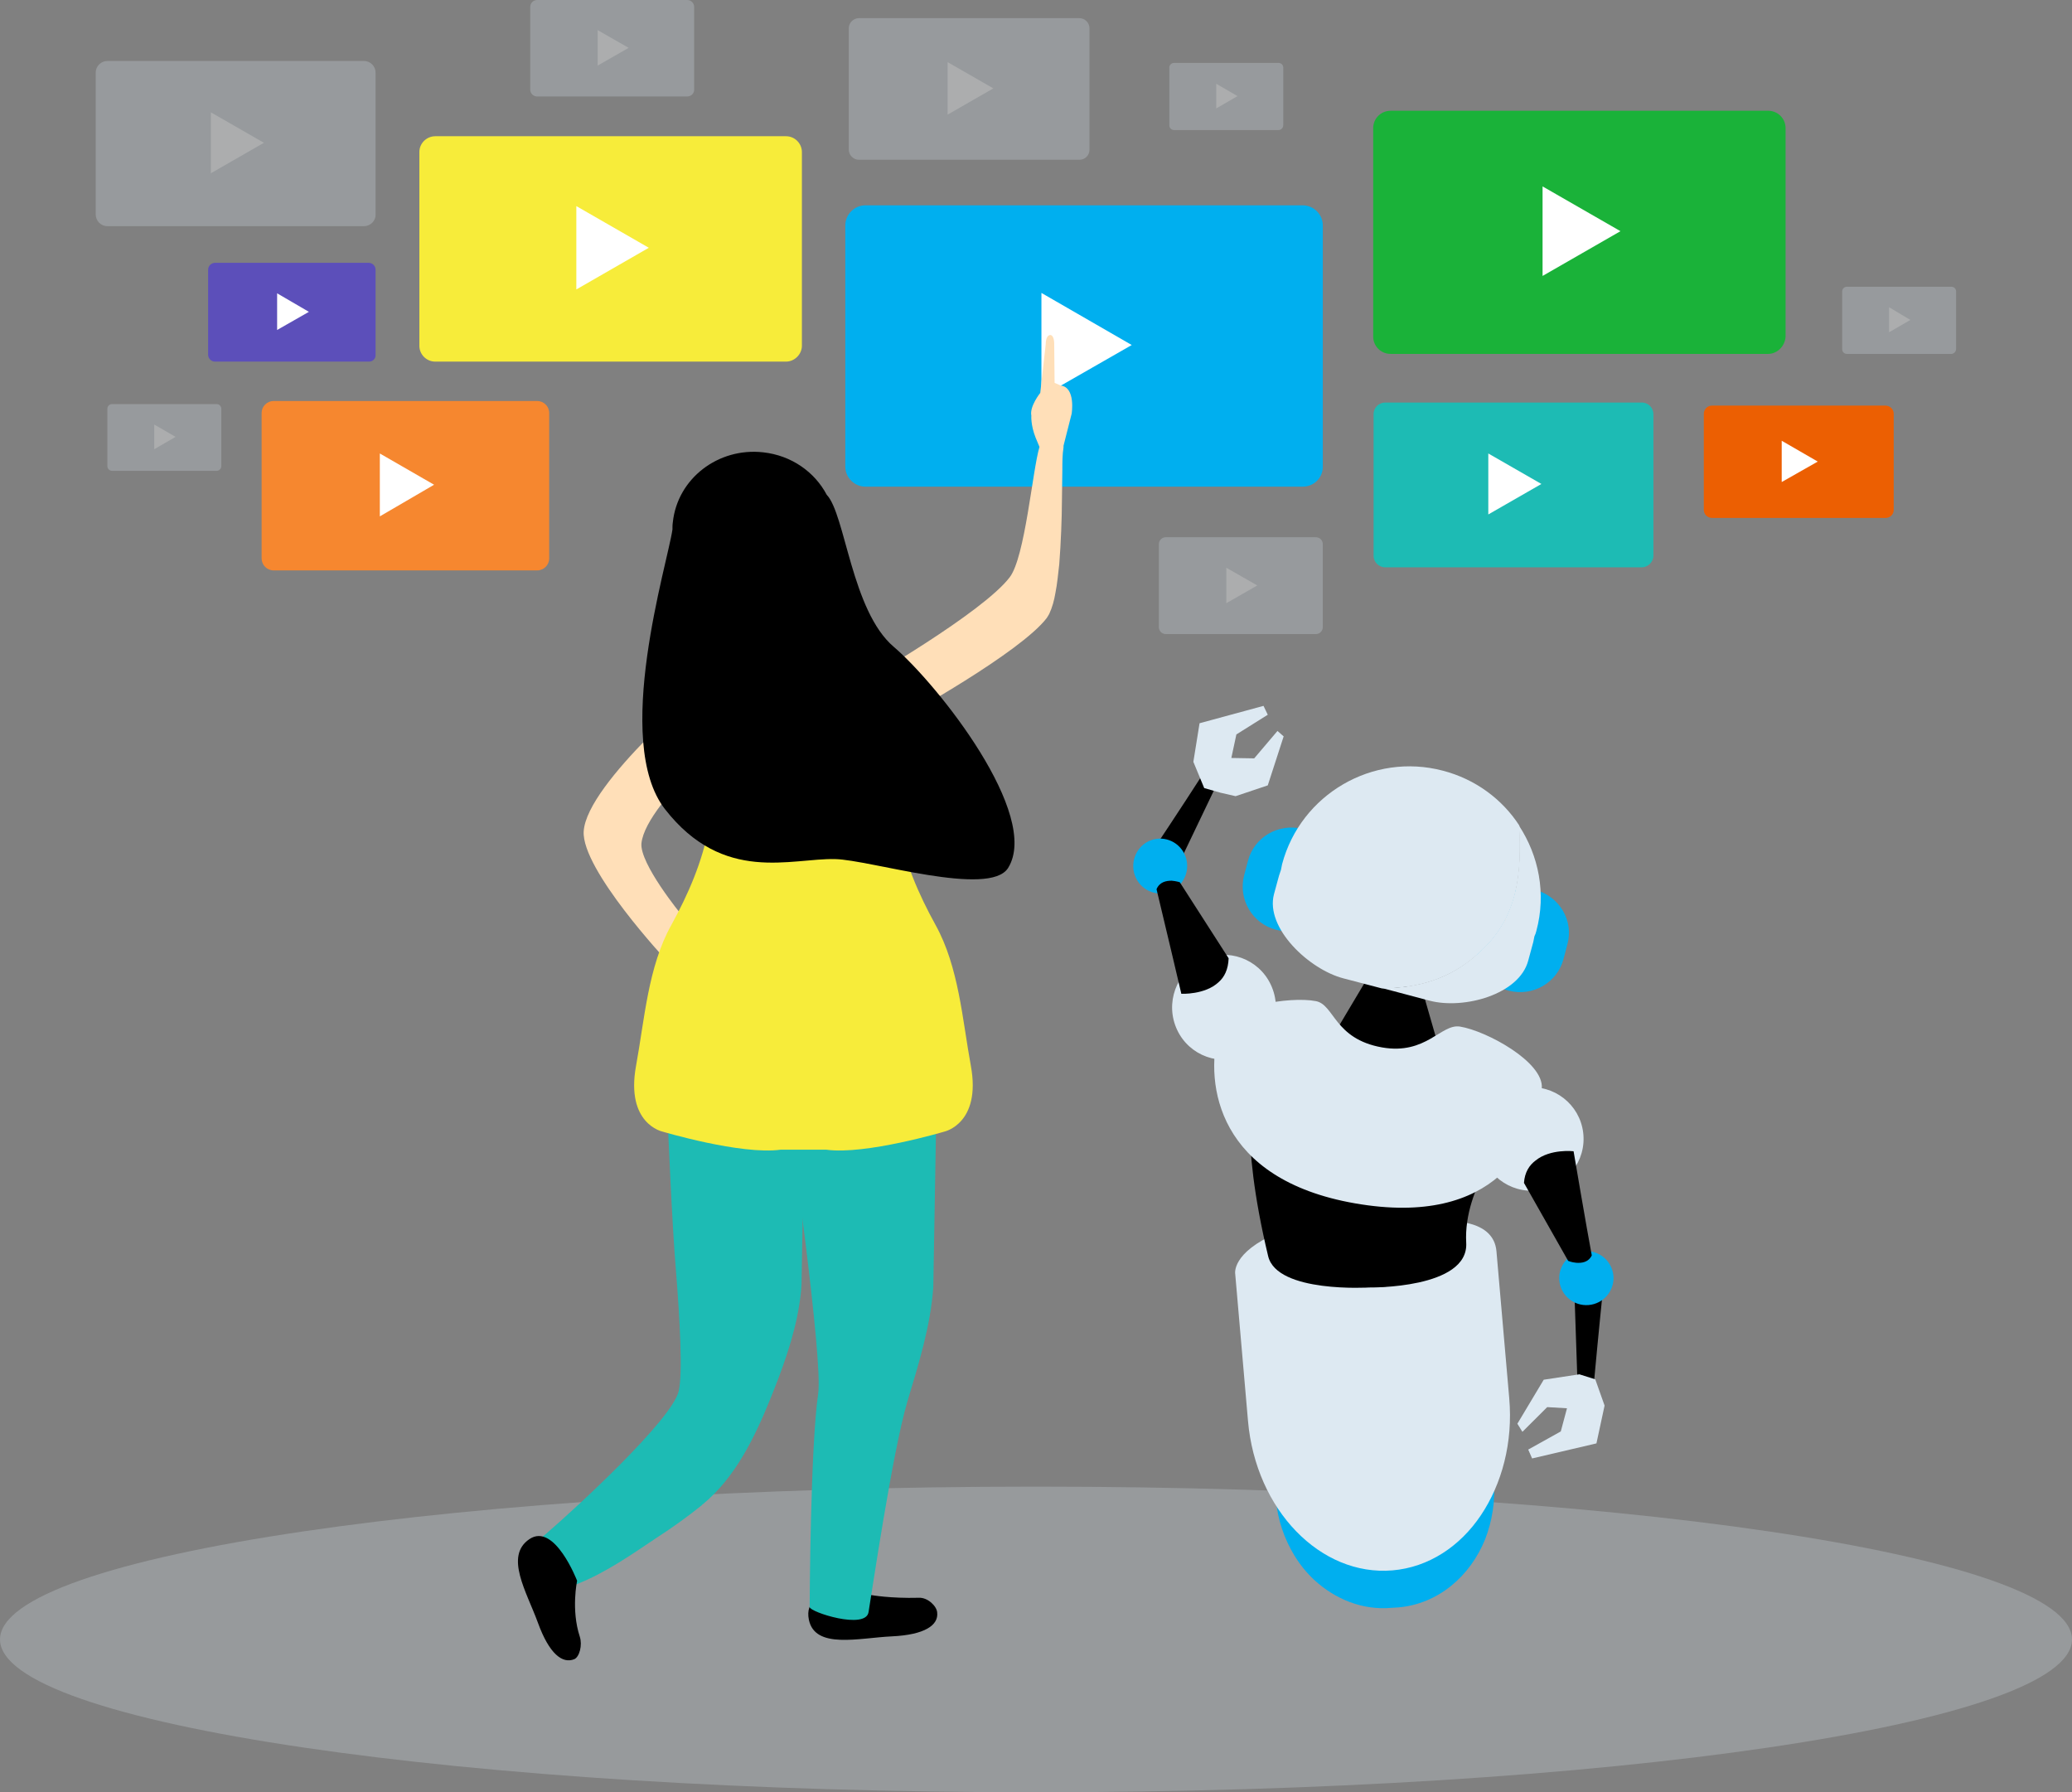 <svg width="385" height="333" viewBox="0 0 385 333" fill="none" xmlns="http://www.w3.org/2000/svg">
<rect x="0" y="0" width="385" height="333" fill="#808080" stroke="none"/>
<path d="M84.979 52.273H3.745C1.728 52.273 4.39554e-06 50.624 4.39554e-06 48.545V3.729C4.39554e-06 1.721 1.656 5.47069e-07 3.745 5.47069e-07H84.979C86.996 5.47069e-07 88.724 1.649 88.724 3.729V48.616C88.724 50.624 87.068 52.273 84.979 52.273Z" transform="translate(157.068 38.147)" fill="#00AFEF"/>
<path d="M16.78 9.68L8.79107e-06 1.09414e-06V19.289L16.78 9.68Z" transform="translate(193.508 54.424)" fill="white"/>
<path opacity="0.25" d="M192.5 56.791C298.815 56.791 385 44.078 385 28.395C385 12.713 298.815 8.7531e-06 192.5 8.7531e-06C86.185 8.7531e-06 0 12.713 0 28.395C0 44.078 86.185 56.791 192.5 56.791Z" transform="translate(0 276.209)" fill="#DDE9F2"/>
<path d="M50.053 0.932L49.548 30.116C49.476 31.407 49.332 32.626 49.116 33.917C48.18 39.868 45.948 45.892 43.715 51.413C40.906 58.297 37.306 65.897 31.184 70.917C31.112 70.988 31.04 70.988 31.04 71.06C28.376 73.211 25.567 75.219 22.686 77.083C18.077 80.167 13.18 83.609 7.923 85.688C4.25 87.122 -0.935 78.446 0.145 77.944C0.289 77.872 0.937 77.37 2.018 76.438C7.851 71.419 25.423 55.213 26.719 49.907C27.511 46.68 26.935 36.498 26.215 27.463C25.495 19.145 24.703 -4.37655e-06 24.703 -4.37655e-06L50.053 0.932Z" transform="translate(99.382 208.591)" fill="#1DBBB4"/>
<path d="M11.496 18.715C9.84 13.695 10.992 8.317 10.992 8.317C10.992 8.317 6.815 -2.582 2.134 0.573C-2.547 3.728 1.63 10.397 3.718 16.133C5.807 21.87 8.255 23.806 10.488 22.873C11.424 22.443 12 20.292 11.496 18.715Z" transform="translate(96.241 285.388)" fill="black"/>
<path d="M20.564 0.954C15.235 1.098 11.706 0.452 11.706 0.452C11.706 0.452 -1.329 -2.129 0.111 5.041C1.263 10.563 9.401 8.412 15.523 8.125C21.644 7.838 24.237 6.045 23.949 3.679C23.877 2.532 22.22 0.883 20.564 0.954Z" transform="translate(150.187 295.906)" fill="black"/>
<path d="M18.157 45.679L15.42 54.212C15.42 54.212 -0.423 37.29 0.009 30.191C0.585 21.156 23.27 2.298 23.27 2.298C24.854 -0.069 28.095 -0.714 30.472 0.864C32.848 2.441 33.496 5.668 31.912 8.034C31.912 8.034 11.603 24.383 10.739 32.414C10.379 36.214 18.157 45.679 18.157 45.679Z" transform="translate(108.448 124.262)" fill="#FFDFB8"/>
<path d="M5.257 49.907C6.193 43.525 2.19777e-06 0 2.19777e-06 0L27.15 0.932L26.646 30.116C26.142 37.358 23.91 44.457 21.821 51.413C19.012 60.95 15.195 87.122 14.619 90.492C14.115 93.862 3.673 90.492 3.673 89.56C3.673 88.556 3.817 59.731 5.257 49.907Z" transform="translate(146.77 209.021)" fill="#1DBBB4"/>
<path d="M5.833 4.37655e-06L0 56.934C0 56.934 4.537 57.508 5.833 57.436C7.202 57.364 11.667 56.934 11.667 56.934L5.833 4.37655e-06Z" transform="translate(144.033 149.219)" fill="#111B97"/>
<path d="M27.21 90.739C19.864 91.743 5.245 87.369 5.245 87.369C5.245 87.369 -1.597 85.935 0.348 75.179C1.932 66.575 2.58 56.751 6.901 49.007C10.07 43.27 12.663 37.247 13.887 30.794C15.111 24.555 14.175 18.102 13.599 11.791C13.383 9.497 12.663 5.697 14.031 3.689C15.975 0.749 20.872 -0.685 26.274 0.319H36.644C42.045 -0.685 46.87 0.821 48.887 3.689C50.255 5.768 49.535 9.569 49.319 11.791C48.743 18.102 47.807 24.555 49.031 30.794C50.255 37.247 52.848 43.27 56.017 49.007C60.338 56.822 60.986 66.575 62.57 75.179C64.514 85.863 57.673 87.369 57.673 87.369C57.673 87.369 42.982 91.743 35.708 90.739H27.21Z" transform="translate(117.831 122.871)" fill="#F7EC3A"/>
<path d="M34.13 20.795C32.834 25.026 31.465 41.303 28.584 45.031C23.543 51.628 1.434 64.32 1.434 64.32C-0.582 66.328 -0.438 69.626 1.65 71.491C3.739 73.355 7.052 73.14 8.852 70.989C8.852 70.989 30.601 59.014 35.498 52.56C35.642 52.345 35.786 52.059 35.93 51.843C36.506 50.624 36.866 49.262 37.082 47.971C37.443 46.179 37.587 44.386 37.803 42.593C37.947 40.586 38.091 38.506 38.163 36.427C38.235 34.419 38.307 32.34 38.307 30.332C38.307 28.539 38.379 26.818 38.379 25.026C38.379 23.663 38.379 22.229 38.595 20.867C38.595 20.795 38.595 20.651 38.595 20.58L40.107 14.628C40.107 14.628 40.899 9.752 38.091 9.394L36.938 8.892L36.866 1.793C36.866 1.793 36.938 0.072 36.146 0C36.146 0 35.282 -0.071 35.282 1.793L34.274 10.756C34.274 10.756 32.257 13.266 32.617 14.987C32.617 14.987 32.473 16.708 33.41 19.074L34.13 20.795Z" transform="translate(159.018 62.24)" fill="#FFDFB8"/>
<path d="M67.964 77.325C64.507 82.846 42.326 75.819 35.845 75.676C27.635 75.461 15.104 80.337 4.23 66.426C-5.637 53.806 4.734 20.606 5.598 14.439C5.598 14.009 5.598 13.507 5.67 13.077C6.534 4.974 14.096 -0.834 22.45 0.098C27.707 0.672 32.028 3.755 34.261 7.986C37.717 11.571 38.87 29.569 46.719 36.238C55.001 43.337 74.086 67.501 67.964 77.325Z" transform="translate(119.351 83.941)" fill="black"/>
<path d="M51.204 31.479H2.233C1.008 31.479 0 30.475 0 29.256V2.223C0 1.004 1.008 1.09414e-06 2.233 1.09414e-06H51.204C52.428 1.09414e-06 53.436 1.004 53.436 2.223V29.256C53.436 30.475 52.428 31.479 51.204 31.479Z" transform="translate(48.611 74.502)" fill="#F6872F"/>
<path d="M10.082 5.808L0 0V11.688L10.082 5.808Z" transform="translate(70.576 84.254)" fill="white"/>
<path d="M49.835 30.618H2.16C0.936 30.618 -4.39554e-06 29.614 -4.39554e-06 28.467V2.151C-4.39554e-06 0.932 1.008 2.18828e-06 2.16 2.18828e-06H49.835C51.06 2.18828e-06 51.996 1.004 51.996 2.151V28.467C51.996 29.614 50.988 30.618 49.835 30.618Z" transform="translate(255.226 74.789)" fill="#1DBBB4"/>
<path d="M9.866 5.665L0 0V11.329L9.866 5.665Z" transform="translate(276.543 84.254)" fill="white"/>
<path d="M73.385 45.174H3.241C1.44 45.174 -8.79107e-06 43.74 -8.79107e-06 41.948V3.227C-8.79107e-06 1.434 1.44 5.47069e-07 3.241 5.47069e-07H73.385C75.185 5.47069e-07 76.626 1.434 76.626 3.227V41.948C76.553 43.669 75.113 45.174 73.385 45.174Z" transform="translate(255.154 20.579)" fill="#1AB239"/>
<path d="M14.475 8.318L0 -5.47069e-07V16.636L14.475 8.318Z" transform="translate(286.625 34.634)" fill="white"/>
<path d="M68.128 41.876H2.953C1.296 41.876 -2.19777e-06 40.514 -2.19777e-06 38.936V2.94C-2.19777e-06 1.291 1.368 -5.47069e-07 2.953 -5.47069e-07H68.128C69.784 -5.47069e-07 71.08 1.362 71.08 2.94V38.936C71.08 40.514 69.712 41.876 68.128 41.876Z" transform="translate(77.922 25.312)" fill="#F7EC3A"/>
<path d="M13.467 7.744L-2.19777e-06 1.09414e-06V15.488L13.467 7.744Z" transform="translate(107.089 38.291)" fill="white"/>
<path d="M29.887 18.357H1.296C0.576 18.357 5.49442e-07 17.783 5.49442e-07 17.066V1.291C5.49442e-07 0.574 0.576 -1.09414e-06 1.296 -1.09414e-06H29.815C30.535 -1.09414e-06 31.111 0.574 31.111 1.291V17.066C31.183 17.783 30.607 18.357 29.887 18.357Z" transform="translate(38.673 48.831)" fill="#5C4FBA"/>
<path d="M5.905 3.442L0 0V6.812L5.905 3.442Z" transform="translate(51.492 54.496)" fill="white"/>
<path d="M33.776 20.866H1.512C0.72 20.866 4.39554e-06 20.221 4.39554e-06 19.36V1.506C4.39554e-06 0.717 0.648 -1.09414e-06 1.512 -1.09414e-06H33.776C34.568 -1.09414e-06 35.288 0.645 35.288 1.506V19.36C35.288 20.221 34.64 20.866 33.776 20.866Z" transform="translate(316.584 75.362)" fill="#EC5F02"/>
<path d="M6.698 3.872L8.79107e-06 -2.18828e-06V7.672L6.698 3.872Z" transform="translate(331.06 81.888)" fill="white"/>
<g opacity="0.5">
<path opacity="0.5" d="M42.85 26.316H1.872C0.864 26.316 0 25.455 0 24.451V1.864C0 0.86 0.864 -1.36767e-07 1.872 -1.36767e-07H42.85C43.858 -1.36767e-07 44.722 0.86 44.722 1.864V24.451C44.722 25.527 43.858 26.316 42.85 26.316Z" transform="translate(157.716 3.37)" fill="#DDE9F2"/>
<path opacity="0.5" d="M8.498 4.876L0 2.73534e-07V9.752L8.498 4.876Z" transform="translate(176.08 11.545)" fill="white"/>
</g>
<g opacity="0.5">
<path opacity="0.5" d="M20.309 12.477H0.864C0.36 12.477 -8.79107e-06 12.046 -8.79107e-06 11.616V0.86C-8.79107e-06 0.359 0.432 2.18828e-06 0.864 2.18828e-06H20.309C20.813 2.18828e-06 21.173 0.43 21.173 0.86V11.545C21.173 12.046 20.741 12.477 20.309 12.477Z" transform="translate(342.294 53.277)" fill="#DDE9F2"/>
<path opacity="0.5" d="M3.961 2.366L-4.39554e-06 -1.09414e-06V4.661L3.961 2.366Z" transform="translate(351.008 57.078)" fill="white"/>
</g>
<g opacity="0.5">
<path opacity="0.5" d="M20.309 12.405H0.864C0.36 12.405 5.49442e-07 11.975 5.49442e-07 11.545V0.86C5.49442e-07 0.359 0.432 -2.18828e-06 0.864 -2.18828e-06H20.309C20.813 -2.18828e-06 21.173 0.43 21.173 0.86V11.545C21.173 11.975 20.813 12.405 20.309 12.405Z" transform="translate(19.949 75.076)" fill="#DDE9F2"/>
<path opacity="0.5" d="M3.961 2.295L-5.49442e-07 0V4.589L3.961 2.295Z" transform="translate(28.663 78.876)" fill="white"/>
</g>
<g opacity="0.5">
<path opacity="0.5" d="M20.309 12.477H0.864C0.36 12.477 8.79107e-06 12.046 8.79107e-06 11.616V0.86C8.79107e-06 0.359 0.432 -5.47069e-07 0.864 -5.47069e-07H20.309C20.813 -5.47069e-07 21.173 0.43 21.173 0.86V11.545C21.173 12.118 20.741 12.477 20.309 12.477Z" transform="translate(217.274 11.688)" fill="#DDE9F2"/>
<path opacity="0.5" d="M3.961 2.295L-8.79107e-06 5.47069e-07V4.589L3.961 2.295Z" transform="translate(225.988 15.56)" fill="white"/>
</g>
<g opacity="0.5">
<path opacity="0.5" d="M29.167 17.998H1.296C0.576 17.998 0 17.424 0 16.707V1.291C0 0.574 0.576 -2.18828e-06 1.296 -2.18828e-06H29.167C29.887 -2.18828e-06 30.463 0.574 30.463 1.291V16.707C30.463 17.424 29.887 17.998 29.167 17.998Z" transform="translate(215.329 99.814)" fill="#DDE9F2"/>
<path opacity="0.5" d="M5.761 3.298L-4.39554e-06 4.37655e-06V6.597L5.761 3.298Z" transform="translate(227.86 105.479)" fill="white"/>
</g>
<g opacity="0.5">
<path opacity="0.5" d="M29.167 17.926H1.296C0.576 17.926 2.19777e-06 17.353 2.19777e-06 16.636V1.291C2.19777e-06 0.574 0.576 0 1.296 0H29.167C29.887 0 30.463 0.574 30.463 1.291V16.707C30.463 17.353 29.887 17.926 29.167 17.926Z" transform="translate(98.519)" fill="#DDE9F2"/>
<path opacity="0.5" d="M5.761 3.298L-2.19777e-06 1.36767e-07V6.597L5.761 3.298Z" transform="translate(111.049 5.593)" fill="white"/>
</g>
<g opacity="0.5">
<path opacity="0.5" d="M49.835 30.69H2.16C0.936 30.69 5.49442e-07 29.686 5.49442e-07 28.539V2.151C5.49442e-07 0.932 1.008 1.36767e-07 2.16 1.36767e-07H49.835C51.06 1.36767e-07 51.996 1.004 51.996 2.151V28.467C52.068 29.686 51.06 30.69 49.835 30.69Z" transform="translate(17.788 11.329)" fill="#DDE9F2"/>
<path opacity="0.5" d="M9.866 5.665L1.09888e-06 2.73534e-07V11.329L9.866 5.665Z" transform="translate(39.177 20.866)" fill="white"/>
</g>
<path d="M40.498 6.043C40.858 9.987 40.209 13.787 38.913 17.157C36.105 24.113 30.127 29.204 22.782 29.849L21.557 29.921C16.156 30.423 11.043 28.343 7.082 24.686C5.714 23.396 4.489 21.89 3.481 20.241C1.609 17.157 0.312 13.572 0.024 9.628C-0.264 5.971 2.041 2.816 5.282 2.53L34.088 0.02C35.672 -0.124 37.257 0.522 38.409 1.597C39.489 2.673 40.282 4.25 40.498 6.043Z" transform="translate(237.054 268.804)" fill="#00AFEF"/>
<path d="M48.558 5.524L50.934 32.843C51.655 41.09 49.566 48.762 45.677 54.57C41.788 60.378 35.955 64.25 29.257 64.824C15.862 65.971 3.836 53.566 2.395 37.074L0.019 9.754C0.019 9.754 -0.773 5.81 7.941 2.082L40.276 0.002C40.276 0.002 48.054 -0.284 48.558 5.524Z" transform="translate(229.498 226.945)" fill="#DDE9F2"/>
<path d="M6.409 2.18828e-06L8.79107e-06 10.756L9.434 13.696L19.805 12.548L16.708 1.793L6.409 2.18828e-06Z" transform="translate(247.521 181.988)" fill="black"/>
<path d="M12.315 1.437C12.315 1.437 12.243 0.935 11.739 0.504C11.307 0.146 10.658 -0.141 9.506 0.074C4.753 7.46 -4.39554e-06 14.559 -4.39554e-06 14.559L3.169 16.064L4.897 16.925L12.315 1.437Z" transform="translate(214.177 143.48)" fill="black"/>
<path d="M18.712 6.448C16.911 1.357 11.366 -1.224 6.397 0.568C1.428 2.361 -1.237 7.954 0.564 13.045C2.364 18.136 7.909 20.717 12.878 18.925C17.92 17.06 20.512 11.467 18.712 6.448Z" transform="translate(217.79 177.405)" fill="#DDE9F2"/>
<path d="M9.729 3.376C8.793 0.723 5.912 -0.639 3.32 0.293C0.727 1.225 -0.641 4.165 0.295 6.818C1.231 9.471 4.112 10.834 6.705 9.902C9.297 8.898 10.665 6.029 9.729 3.376Z" transform="translate(210.569 155.81)" fill="#00AFEF"/>
<path d="M13.395 14.413L4.321 0.287C4.321 0.287 3.673 0.072 2.809 -2.18828e-06C1.8 -2.18828e-06 0.576 0.215 -4.39554e-06 1.578C1.224 6.597 4.609 21.01 4.609 21.01C4.609 21.01 9.002 21.225 11.523 18.858C12.603 17.926 13.323 16.492 13.395 14.413Z" transform="translate(214.897 163.632)" fill="black"/>
<path d="M5.041 16.134L2.016 15.273L-4.39554e-06 10.397L1.152 3.227L13.035 -4.37655e-06L13.827 1.649L7.994 5.306L7.058 9.68L11.307 9.752L15.628 4.661L16.78 5.665L13.827 14.771L7.85 16.779L5.041 16.134Z" transform="translate(221.739 131.149)" fill="#DDE9F2"/>
<path d="M0.748 -4.37655e-06L48.279 9.035C48.279 9.035 39.637 18.643 40.213 29.112C40.717 37.717 22.209 37.43 22.209 37.43C22.209 37.43 5.069 38.506 3.413 31.622C-2.133 8.39 0.748 -4.37655e-06 0.748 -4.37655e-06Z" transform="translate(232.225 201.779)" fill="black"/>
<path d="M4.284 8.7531e-06L34.387 5.952C34.387 5.952 28.194 15.417 28.77 25.886C29.274 34.49 15.663 33.917 15.663 33.917C15.663 33.917 2.988 31.765 1.691 27.822C-3.278 12.262 4.284 8.7531e-06 4.284 8.7531e-06Z" transform="translate(238.844 205.221)" fill="black"/>
<path d="M7.471 0C4.447 0.574 1.854 2.868 0.99 6.023L0.27 8.748C-0.018 9.895 -0.09 11.114 0.126 12.19C0.27 12.046 0.414 11.975 0.558 11.831C4.519 8.318 6.535 4.302 7.471 0Z" transform="translate(274.185 165.281)" fill="#58CADD"/>
<path d="M11.018 0.29C9.794 -0.068 8.498 -0.068 7.346 0.147C6.409 4.449 4.393 8.465 0.432 11.978C0.288 12.122 0.144 12.193 -4.39554e-06 12.337C0.504 15.42 2.809 18.145 6.049 19.005C10.514 20.153 15.051 17.5 16.204 13.126L16.924 10.401C18.148 6.027 15.483 1.509 11.018 0.29Z" transform="translate(274.311 165.063)" fill="#00AFEF"/>
<path d="M16.328 13.103L17.048 10.378C18.201 5.932 15.536 1.415 11.143 0.267C6.678 -0.88 2.141 1.773 0.989 6.147L0.269 8.872C-0.884 13.318 1.781 17.835 6.174 18.983C10.639 20.201 15.176 17.548 16.328 13.103Z" transform="translate(230.904 153.756)" fill="#00AFEF"/>
<path d="M38.241 34.729C45.73 28.132 46.235 19.743 45.803 10.995C42.634 6.119 37.665 2.39 31.615 0.812C18.58 -2.629 5.185 5.186 1.728 18.165C1.656 18.524 1.584 18.882 1.512 19.241C1.368 19.599 1.296 19.958 1.152 20.316L0.216 23.758C-1.44 30.068 6.77 37.741 13.107 39.39L20.237 41.254C26.862 41.254 33.056 39.533 38.241 34.729Z" transform="translate(236.502 142.383)" fill="#DDE9F2"/>
<path d="M28.735 19.576C30.607 12.62 29.167 5.593 25.494 -4.37655e-06C25.998 8.676 25.422 17.138 17.932 23.735C12.747 28.539 6.553 30.26 0 30.188L8.93 32.554C15.268 34.203 25.566 31.407 27.222 25.097L28.158 21.655C28.23 21.297 28.302 20.938 28.375 20.579C28.518 20.293 28.663 19.934 28.735 19.576Z" transform="translate(256.739 153.378)" fill="#DDE9F2"/>
<path d="M0.216 0.287C0.144 0.717 0.144 1.147 4.39554e-06 1.506C0.144 1.004 0.288 0.502 0.36 -2.18828e-06C0.36 0.072 0.288 0.215 0.216 0.287Z" transform="translate(279.496 170.444)" fill="#E5E5E5"/>
<path d="M0.576 17.209C0.576 17.209 0.864 17.64 1.512 17.711C2.016 17.855 2.737 17.783 3.673 17.066C4.465 8.39 5.329 0 5.329 0L1.872 0.143L8.79107e-06 0.215L0.576 17.209Z" transform="translate(292.531 239.496)" fill="black"/>
<path d="M9.65 19.218C14.979 19.218 19.299 14.916 19.299 9.609C19.299 4.302 14.979 8.75367e-06 9.65 8.75367e-06C4.32 8.75367e-06 -8.7905e-06 4.302 -8.7905e-06 9.609C-8.7905e-06 14.916 4.32 19.218 9.65 19.218Z" transform="matrix(0.992 -0.123 0.122 0.993 273.856 203.266)" fill="#DDE9F2"/>
<path d="M5.039 10.042C7.823 10.042 10.079 7.794 10.079 5.021C10.079 2.248 7.823 8.75607e-06 5.039 8.75607e-06C2.256 8.75607e-06 -8.78812e-06 2.248 -8.78812e-06 5.021C-8.78812e-06 7.794 2.256 10.042 5.039 10.042Z" transform="matrix(0.961 -0.278 0.28 0.96 288.515 234.05)" fill="#00AFEF"/>
<path d="M8.79107e-06 5.928L8.21 20.413C8.21 20.413 8.858 20.7 9.722 20.771C10.73 20.843 11.955 20.7 12.603 19.409C11.667 14.461 9.218 0.049 9.218 0.049C9.218 0.049 4.897 -0.453 2.16 1.77C1.008 2.63 0.144 3.921 8.79107e-06 5.928Z" transform="translate(283.169 213.849)" fill="black"/>
<path d="M4.897 1.004L11.523 4.37655e-06L14.475 0.932L16.204 5.808L14.691 12.835L2.737 15.632L2.016 13.983L8.066 10.612L9.218 6.31L5.545 6.095L0.936 10.684L0 9.178L4.897 1.004Z" transform="translate(281.945 255.343)" fill="#DDE9F2"/>
<path d="M45.675 4.965C42.146 4.392 39.409 10.271 31.199 8.837C22.269 7.26 22.341 0.878 18.884 0.233C14.059 -0.699 2.033 1.165 0.808 5.897C-1.784 15.793 0.664 33.361 26.158 37.806C52.444 42.395 59.934 26.62 60.87 16.438C61.302 11.562 50.572 5.754 45.675 4.965Z" transform="translate(225.611 185.771)" fill="#DDE9F2"/>
</svg>
